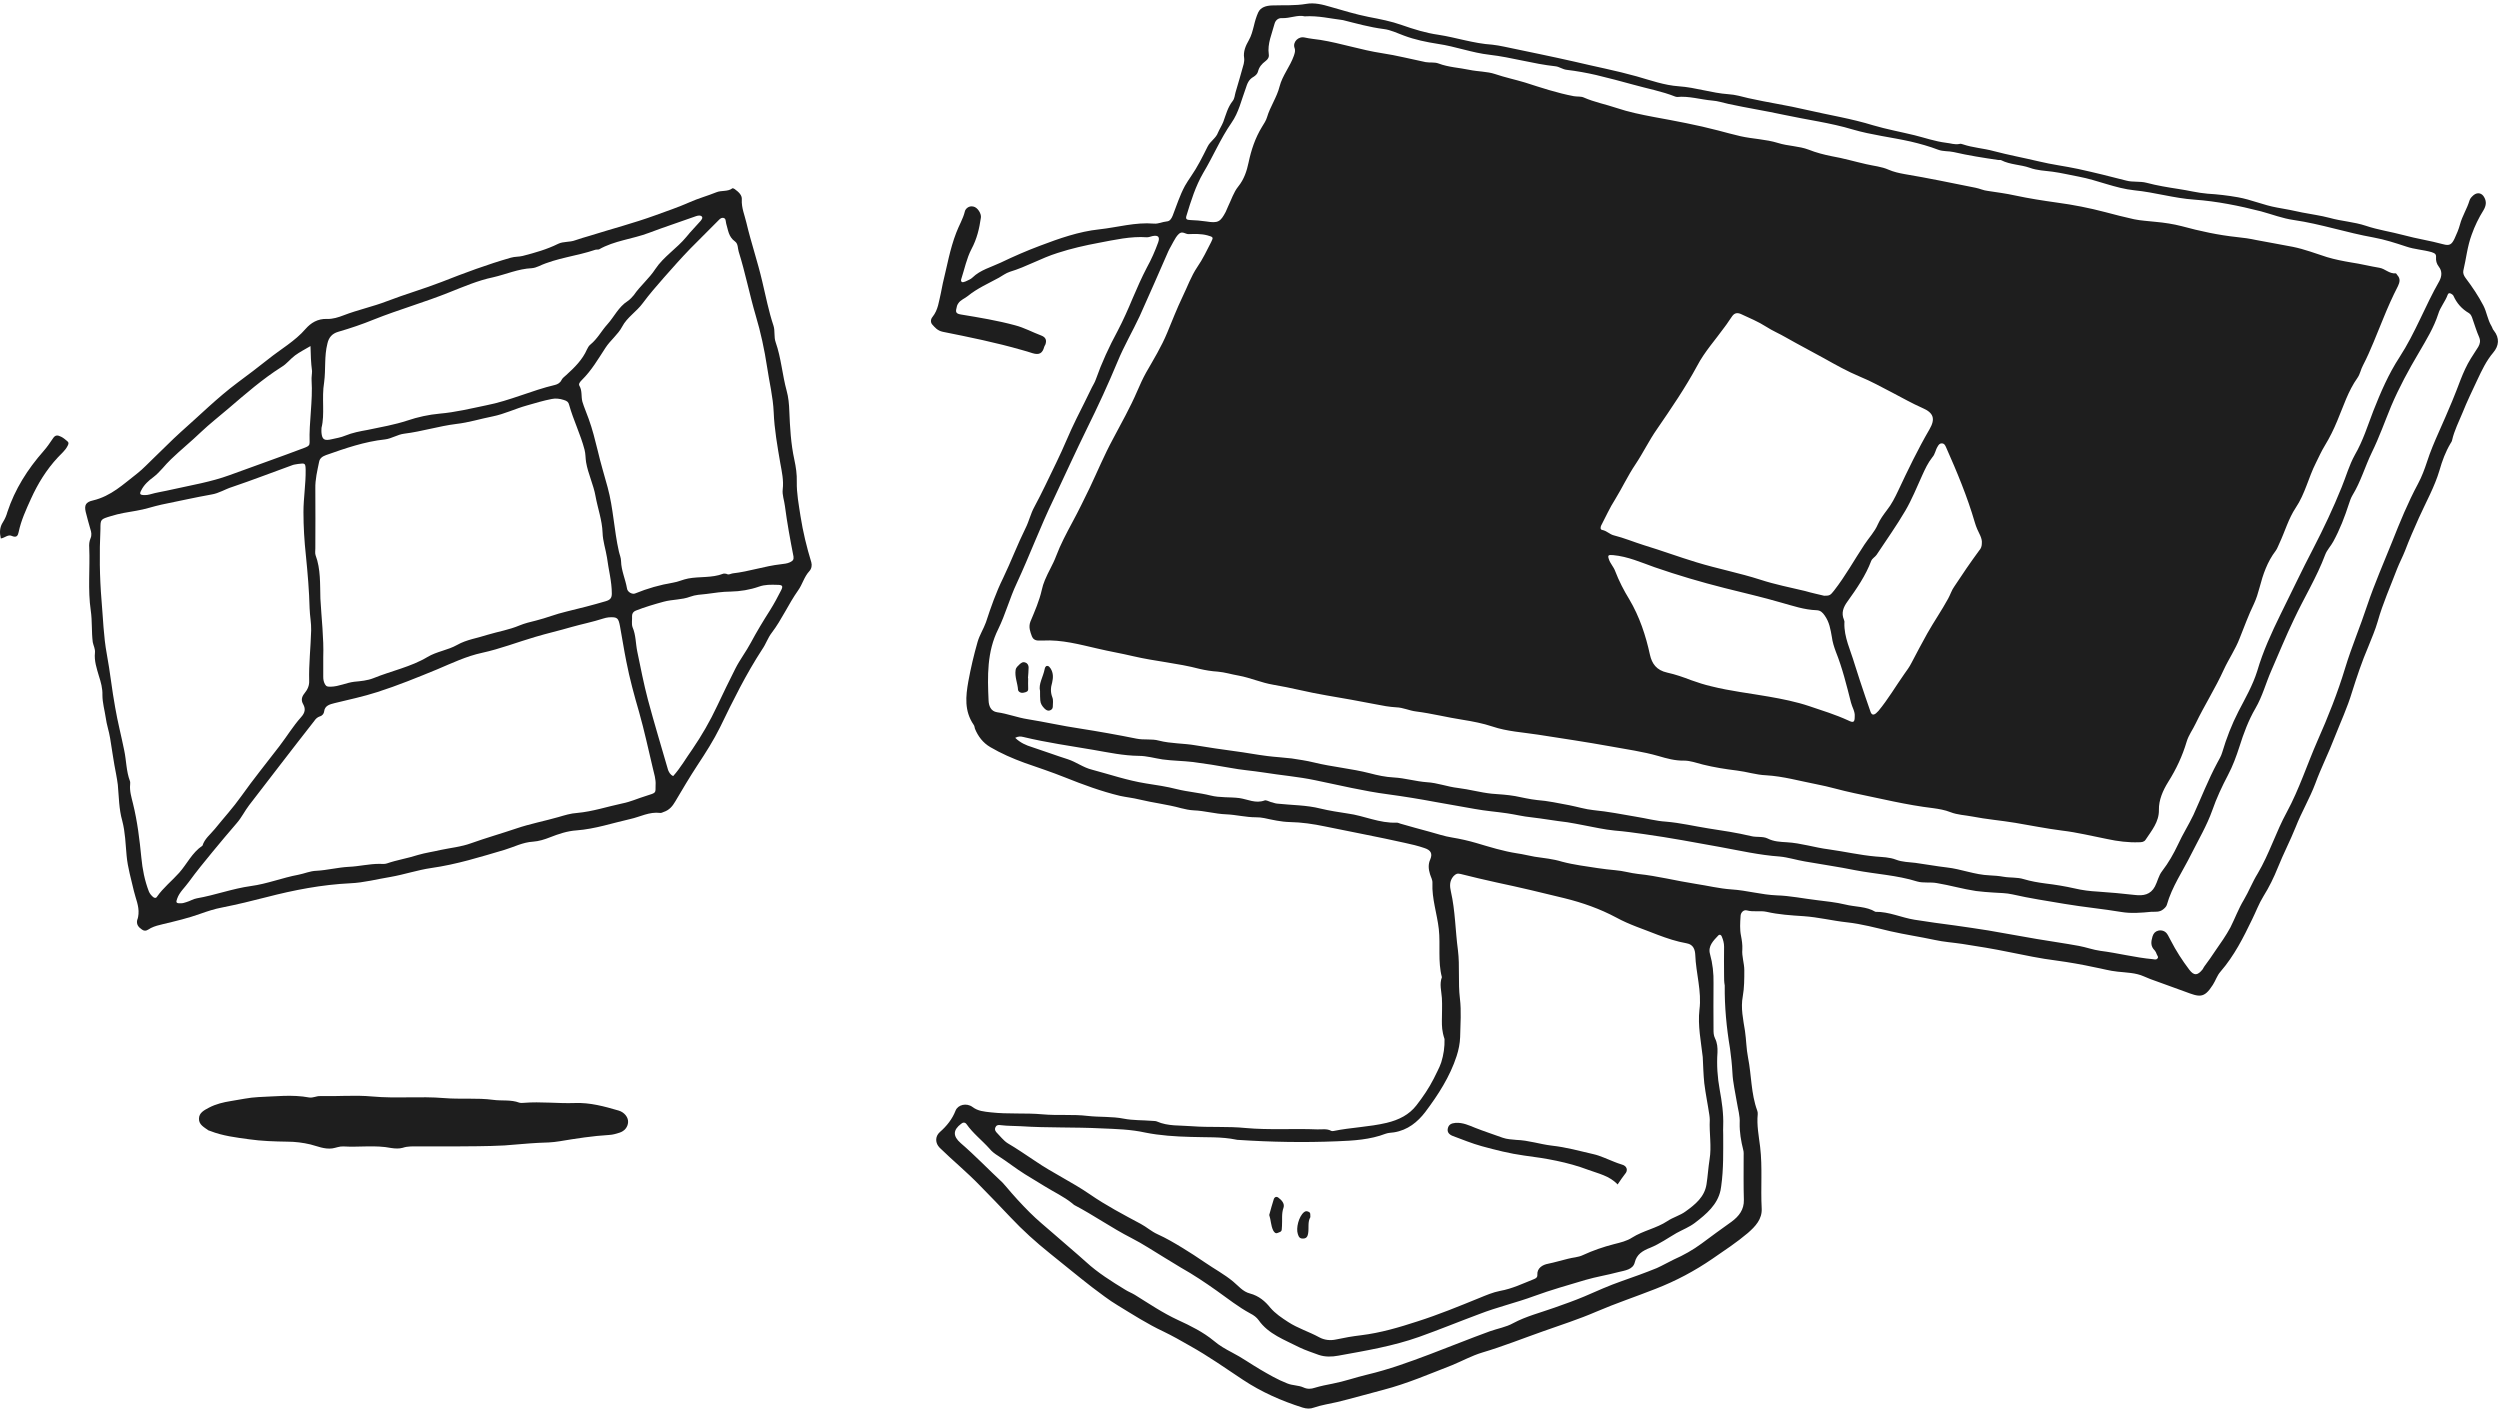 <?xml version="1.0" encoding="utf-8"?>
<svg xmlns="http://www.w3.org/2000/svg" width="539" height="304" viewBox="0 0 539 304" fill="none">
<path d="M310.871 220.126C310.871 218.503 310.966 216.794 310.871 215.17C310.776 213.675 310.302 212.18 310.871 210.684C309.97 207.267 310.586 203.763 310.207 200.303C309.827 196.97 308.689 193.766 308.832 190.391C308.879 189.708 308.5 189.11 308.31 188.469C307.978 187.401 307.883 186.333 308.358 185.307C308.879 184.068 308.547 183.299 307.077 182.829C305.702 182.359 304.279 182.018 302.857 181.718C297.166 180.437 291.381 179.369 285.643 178.173C283.178 177.66 280.617 177.275 278.056 177.233C276.207 177.19 274.357 176.763 272.555 176.378C271.939 176.25 271.37 176.207 270.753 176.207C268.572 176.207 266.486 175.652 264.352 175.566C261.981 175.481 259.705 174.797 257.381 174.712C256.433 174.669 255.484 174.456 254.631 174.242C251.691 173.43 248.608 173.089 245.621 172.362C244.246 172.021 242.87 171.892 241.495 171.593C237.417 170.611 233.481 169.158 229.64 167.62C226.748 166.467 223.808 165.484 220.868 164.459C218.307 163.519 215.841 162.451 213.517 161.084C211.905 160.144 210.862 158.734 210.198 157.11C210.103 156.811 210.103 156.47 209.913 156.256C207.874 153.265 208.206 150.104 208.775 146.9C209.297 144.037 209.961 141.218 210.767 138.398C211.194 136.903 212.047 135.621 212.569 134.168C213.612 130.964 214.75 127.717 216.268 124.641C217.975 121.095 219.35 117.421 221.105 113.875C221.863 112.38 222.195 110.756 223.001 109.304C224.709 106.142 226.179 102.938 227.743 99.734C229.308 96.573 230.541 93.326 232.106 90.207C233.244 87.985 234.335 85.721 235.425 83.499C235.71 82.944 236.042 82.431 236.232 81.876C237.512 78.245 239.124 74.741 240.974 71.324C242.159 69.059 243.202 66.71 244.198 64.317C245.147 62.096 246.142 59.831 247.28 57.652C248.229 55.944 249.035 54.106 249.699 52.269C250.126 51.073 249.699 50.646 248.466 50.902C248.087 50.988 247.707 51.159 247.28 51.159C243.771 50.902 240.31 51.714 236.896 52.355C233.908 52.91 230.921 53.594 228.028 54.534C224.472 55.645 221.294 57.524 217.738 58.592C216.837 58.891 216.125 59.447 215.367 59.874C213.091 61.113 210.672 62.181 208.681 63.804C208.017 64.36 207.068 64.659 206.594 65.428C206.357 65.77 206.262 66.112 206.215 66.453C205.978 67.35 206.167 67.65 207.258 67.82C211.146 68.461 215.035 69.102 218.828 70.127C220.82 70.64 222.575 71.623 224.519 72.349C225.515 72.733 225.704 73.417 225.372 74.314C225.278 74.485 225.183 74.613 225.135 74.784C224.756 76.194 224.045 76.579 222.622 76.151C221.863 75.895 221.105 75.681 220.346 75.468C214.703 73.844 209.012 72.691 203.275 71.537C202.089 71.281 201.568 70.597 200.951 69.914C200.619 69.487 200.619 68.846 201.046 68.333C202.279 66.795 202.421 64.958 202.848 63.206C202.99 62.523 203.132 61.754 203.275 61.07C204.176 57.439 204.792 53.722 206.167 50.176C206.736 48.638 207.637 47.185 208.017 45.605C208.111 45.092 208.823 44.28 209.866 44.537C210.767 44.708 211.621 46.075 211.478 46.929C211.146 49.279 210.625 51.501 209.439 53.722C208.396 55.73 207.969 57.952 207.258 60.13C207.163 60.387 207.163 60.686 207.4 60.814C207.59 60.899 207.922 60.771 208.159 60.686C208.681 60.429 209.297 60.216 209.676 59.831C211.336 58.208 213.66 57.61 215.746 56.627C218.497 55.303 221.342 54.064 224.187 52.996C228.36 51.415 232.58 49.92 236.99 49.45C240.926 49.023 244.767 47.869 248.798 48.211C249.746 48.296 250.6 47.826 251.548 47.741C252.212 47.698 252.544 47.185 252.829 46.502C253.682 44.323 254.346 42.144 255.484 40.051C255.864 39.367 256.338 38.684 256.764 38.043C258.187 35.992 259.278 33.77 260.368 31.592C260.937 30.438 262.17 29.797 262.597 28.601C262.929 27.832 263.403 27.106 263.735 26.294C264.304 24.756 264.684 23.133 265.774 21.765C266.201 21.21 266.201 20.526 266.391 19.886C267.007 17.878 267.576 15.784 268.145 13.777C268.24 13.349 268.288 12.922 268.24 12.537C268.003 11.127 268.572 9.846 269.236 8.692C269.805 7.71 270.042 6.684 270.327 5.616C270.564 4.591 270.848 3.609 271.275 2.669C271.797 1.558 272.982 1.216 274.263 1.173C276.728 1.088 279.194 1.259 281.66 0.831C283.367 0.532 285.122 0.96 286.829 1.472C289.532 2.241 292.282 3.096 295.08 3.651C297.546 4.121 299.964 4.591 302.24 5.403C304.801 6.3 307.409 7.112 310.112 7.496C314 8.094 317.699 9.376 321.73 9.632C322.583 9.718 323.437 9.889 324.291 10.059C329.365 11.128 334.439 12.153 339.512 13.306C343.97 14.374 348.475 15.229 352.885 16.468C355.872 17.322 358.86 18.39 361.942 18.604C365.641 18.86 369.008 20.057 372.659 20.313C374.129 20.398 375.552 20.826 376.974 21.167C381.147 22.107 385.368 22.705 389.493 23.688C394.283 24.799 399.167 25.568 403.861 27.02C406.754 27.875 409.789 28.43 412.776 29.157C415.005 29.712 417.187 30.481 419.558 30.78C420.506 30.865 421.454 31.25 422.45 31.036C422.687 30.951 422.972 31.036 423.209 31.122C425.343 31.848 427.666 31.976 429.848 32.574C433.072 33.429 436.344 34.027 439.569 34.796C442.367 35.479 445.212 35.821 448.01 36.419C451.519 37.188 454.98 38.043 458.442 38.94C459.865 39.325 461.335 39.026 462.805 39.41C465.033 40.008 467.404 40.392 469.633 40.734C471.72 41.033 473.806 41.589 475.94 41.76C478.121 41.888 480.303 42.144 482.484 42.529C485.377 43.041 488.032 44.238 490.925 44.75C492.727 45.049 494.623 45.434 496.378 45.818C498.322 46.203 500.314 46.459 502.258 46.972C504.819 47.698 507.522 47.826 510.082 48.681C512.738 49.578 515.488 49.962 518.191 50.689C520.989 51.458 523.929 51.885 526.727 52.654C528.102 53.038 528.576 52.739 529.193 51.458C529.667 50.432 530.094 49.45 530.378 48.382C530.852 46.587 531.896 45.007 532.417 43.255C532.559 42.742 532.939 42.4 533.318 42.059C534.172 41.375 535.12 41.632 535.594 42.529C536.163 43.511 535.974 44.408 535.452 45.306C534.409 46.972 533.555 48.723 532.891 50.603C531.943 53.166 531.706 55.815 531.089 58.379C530.995 58.891 531.184 59.404 531.564 59.917C532.986 61.797 534.314 63.762 535.405 65.855C536.163 67.308 536.306 68.888 537.159 70.298C537.349 70.597 537.396 70.982 537.681 71.281C538.961 72.904 538.772 74.57 537.539 76.023C536.021 77.817 535.073 79.868 534.124 81.876C533.034 84.226 531.896 86.533 530.947 88.925C530.141 90.891 529.145 92.813 528.671 94.906C528.624 95.163 528.481 95.376 528.339 95.59C527.248 97.427 526.537 99.35 525.968 101.358C524.925 104.904 523.075 108.193 521.511 111.654C520.467 114.003 519.424 116.353 518.523 118.746C518.002 120.07 517.338 121.309 516.816 122.633C515.393 126.393 513.734 130.067 512.643 133.955C512.121 135.792 511.315 137.629 510.604 139.423C509.229 142.627 508.138 145.917 507.095 149.207C506.099 152.539 504.629 155.701 503.349 158.947C502.068 162.323 500.409 165.569 499.176 168.945C497.99 172.106 496.188 175.139 494.955 178.301C493.77 181.249 492.3 184.068 491.114 187.016C490.261 189.152 489.218 191.288 487.985 193.254C486.989 194.877 486.372 196.586 485.566 198.209C483.669 202.14 481.725 206.028 478.738 209.488C477.979 210.343 477.695 211.411 477.078 212.351C475.181 215.341 474.185 214.957 471.103 213.803C469.064 213.077 467.025 212.308 464.986 211.582C464.038 211.283 463.137 210.898 462.236 210.514C460.434 209.702 458.442 209.702 456.545 209.488C454.838 209.317 453.226 208.847 451.614 208.548C448.863 207.95 446.16 207.48 443.362 207.096C439.901 206.669 436.534 205.942 433.12 205.259C429.8 204.575 426.433 204.02 423.067 203.507C421.075 203.208 419.036 203.08 417.139 202.653C413.962 201.969 410.737 201.499 407.56 200.773C404.478 200.046 401.348 199.192 398.171 198.85C395.041 198.508 392.006 197.739 388.829 197.526C386.174 197.355 383.471 197.184 380.863 196.586C379.488 196.287 378.065 196.671 376.642 196.287C375.884 196.073 375.267 196.8 375.267 197.526C375.172 198.936 375.078 200.388 375.362 201.756C375.552 202.738 375.694 203.678 375.647 204.661C375.504 206.199 376.073 207.651 376.073 209.189C376.073 211.069 376.073 212.949 375.741 214.828C375.267 217.306 375.836 219.827 376.216 222.262C376.5 224.185 376.5 226.107 376.879 228.03C377.638 231.832 377.496 235.763 378.871 239.479C378.966 239.693 378.966 239.949 378.966 240.206C378.729 242.598 379.203 244.948 379.488 247.298C380.009 251.698 379.582 256.099 379.819 260.499C379.962 262.849 378.444 264.429 376.832 265.839C374.461 267.847 371.806 269.599 369.197 271.393C365.404 273.999 361.326 276.178 356.916 277.887C352.695 279.553 348.333 281.006 344.16 282.8C340.413 284.423 336.525 285.662 332.684 287.029C328.321 288.567 324.054 290.276 319.596 291.601C317.32 292.284 315.233 293.438 313.052 294.335C308.215 296.215 303.378 298.308 298.304 299.633C294.985 300.487 291.666 301.47 288.299 302.281C286.639 302.666 284.885 302.922 283.272 303.478C282.514 303.777 281.66 303.734 280.854 303.478C276.254 302.025 271.939 300.103 268.003 297.496C264.209 294.976 260.511 292.37 256.527 290.148C254.678 289.08 252.781 288.012 250.837 287.072C247.375 285.449 244.198 283.398 240.974 281.433C239.029 280.279 237.227 278.827 235.425 277.502C232.343 275.11 229.356 272.632 226.368 270.24C223.381 267.847 220.488 265.241 217.88 262.464C215.699 260.157 213.517 257.893 211.289 255.628C208.538 252.766 205.456 250.246 202.611 247.469C201.615 246.486 201.568 245.033 202.611 244.093C204.128 242.769 205.314 241.274 206.025 239.437C206.547 238.155 208.396 237.728 209.676 238.668C210.862 239.565 212.142 239.65 213.612 239.821C217.358 240.248 221.057 239.907 224.756 240.248C228.028 240.547 231.3 240.206 234.477 240.59C237.085 240.889 239.741 240.676 242.301 241.188C244.293 241.573 246.38 241.487 248.419 241.658C248.751 241.701 249.13 241.658 249.414 241.786C251.833 242.854 254.394 242.598 256.954 242.812C260.843 243.111 264.731 242.812 268.525 243.196C273.693 243.666 278.862 243.282 283.984 243.495C284.979 243.538 286.023 243.282 286.971 243.794C287.113 243.88 287.398 243.88 287.54 243.837C291.286 243.068 295.175 242.983 298.968 242.086C301.624 241.445 303.805 240.334 305.37 238.326C306.793 236.489 308.073 234.609 309.116 232.558C309.638 231.405 310.302 230.337 310.729 229.055C311.25 227.389 311.487 225.723 311.44 224.014C310.871 222.305 310.871 221.194 310.871 220.126ZM281.281 3.523C279.811 3.139 278.104 3.993 276.349 3.908C275.543 3.865 274.974 4.42 274.784 5.146C274.215 7.325 273.219 9.419 273.551 11.726C273.646 12.324 273.362 12.794 272.84 13.178C272.034 13.776 271.465 14.46 271.228 15.4C271.133 15.87 270.706 16.297 270.279 16.553C269.189 17.152 268.904 18.049 268.572 19.074C267.624 21.595 267.102 24.201 265.49 26.508C263.119 29.925 261.554 33.728 259.42 37.274C257.76 40.136 256.764 43.34 255.816 46.459C255.532 47.314 255.911 47.399 256.622 47.442C257.808 47.484 258.851 47.57 260.037 47.741C262.645 48.168 263.119 47.826 264.257 45.69C264.447 45.306 264.589 44.878 264.779 44.494C265.49 43.041 265.964 41.461 266.96 40.222C268.24 38.641 268.809 36.846 269.189 35.052C269.758 32.361 270.611 29.755 272.081 27.362C272.508 26.679 272.982 25.952 273.172 25.269C273.836 23.005 275.306 20.954 275.875 18.647C276.491 16.254 278.151 14.332 278.957 12.025C279.147 11.427 279.336 10.957 279.099 10.316C278.673 9.077 279.905 7.752 281.328 8.094C282.466 8.351 283.557 8.436 284.695 8.607C289.152 9.333 293.468 10.786 297.973 11.469C301.102 11.939 304.232 12.751 307.362 13.392C308.31 13.563 309.259 13.349 310.159 13.691C312.293 14.503 314.57 14.588 316.798 15.058C318.6 15.443 320.639 15.4 322.299 15.955C324.433 16.681 326.662 17.151 328.796 17.792C332.257 18.903 335.719 20.057 339.323 20.74C340.082 20.868 340.888 20.74 341.504 21.039C343.733 22.022 346.199 22.492 348.475 23.261C351.13 24.158 353.881 24.713 356.584 25.226C361.231 26.081 365.878 26.935 370.43 28.131C372.043 28.558 373.608 28.986 375.267 29.37C377.923 29.968 380.721 30.011 383.329 30.823C385.463 31.506 387.834 31.463 389.967 32.275C391.58 32.916 393.239 33.343 394.947 33.685C397.412 34.112 399.878 34.839 402.344 35.394C403.956 35.778 405.663 35.907 407.181 36.59C408.272 37.06 409.41 37.316 410.595 37.53C415.717 38.385 420.79 39.453 425.912 40.478C426.813 40.649 427.666 41.076 428.567 41.161C430.559 41.461 432.503 41.717 434.447 42.144C437.435 42.785 440.47 43.255 443.505 43.682C447.014 44.152 450.475 44.836 453.89 45.733C455.929 46.288 458.015 46.801 460.102 47.271C461.524 47.57 463.184 47.655 464.701 47.826C466.598 47.997 468.59 48.296 470.392 48.766C474.328 49.834 478.264 50.689 482.294 51.116C483.669 51.244 485.092 51.458 486.467 51.757C489.075 52.269 491.731 52.697 494.292 53.209C496.852 53.722 499.271 54.662 501.689 55.431C503.396 55.944 505.151 56.285 506.905 56.584C508.944 56.883 510.936 57.396 513.022 57.738C514.255 57.952 515.109 59.062 516.532 58.934C516.626 58.934 516.769 59.19 516.863 59.319C517.575 60.087 517.385 60.856 517.006 61.668C515.82 63.975 514.777 66.325 513.829 68.675C512.406 72.05 511.173 75.468 509.466 78.757C508.992 79.612 508.85 80.637 508.28 81.449C506.241 84.311 505.245 87.601 503.918 90.719C503.159 92.557 502.306 94.308 501.262 96.017C500.504 97.256 499.934 98.538 499.318 99.777C497.706 102.938 496.994 106.442 494.955 109.475C493.391 111.825 492.632 114.602 491.446 117.122C491.162 117.678 491.019 118.233 490.64 118.746C488.838 121.095 487.89 123.872 487.179 126.606C486.847 127.845 486.467 129.085 485.946 130.195C484.76 132.63 483.859 135.151 482.863 137.629C481.962 139.979 480.492 142.115 479.449 144.379C477.647 148.352 475.276 152.069 473.379 156C472.763 157.324 471.862 158.477 471.435 159.93C470.534 162.963 469.206 165.826 467.452 168.603C466.314 170.44 465.413 172.491 465.46 174.627C465.508 177.19 463.895 179.07 462.567 181.078C462.236 181.548 461.714 181.59 461.145 181.59C458.869 181.676 456.545 181.377 454.364 180.907C451.092 180.266 447.82 179.454 444.548 179.07C441.181 178.643 437.814 177.959 434.495 177.404C431.413 176.891 428.235 176.635 425.2 176.036C423.636 175.737 422.023 175.695 420.506 175.097C419.32 174.627 418.04 174.413 416.807 174.242C411.022 173.558 405.379 172.149 399.736 170.995C397.033 170.44 394.33 169.585 391.58 169.073C388.023 168.389 384.467 167.364 380.768 167.15C378.634 167.065 376.595 166.381 374.461 166.125C371.995 165.826 369.577 165.441 367.158 164.843C365.783 164.501 364.455 163.989 363.08 163.989C361.136 164.031 359.334 163.519 357.58 163.006C354.165 162.024 350.656 161.554 347.194 160.913C341.978 159.973 336.81 159.204 331.593 158.392C328.274 157.88 324.955 157.709 321.777 156.641C319.738 155.957 317.51 155.53 315.376 155.188C312.009 154.675 308.689 153.821 305.323 153.394C303.853 153.223 302.525 152.539 301.007 152.496C299.537 152.411 298.115 152.155 296.645 151.856C293.136 151.172 289.579 150.531 286.023 149.933C282.134 149.292 278.388 148.267 274.5 147.626C271.939 147.199 269.615 146.131 267.055 145.661C265.537 145.404 264.067 144.934 262.55 144.806C261.175 144.721 259.894 144.507 258.614 144.208C253.919 142.969 249.035 142.585 244.293 141.474C241.78 140.876 239.219 140.449 236.706 139.85C232.77 138.953 228.929 137.885 224.851 138.099C224.519 138.099 224.14 138.099 223.855 138.099C223.144 138.099 222.669 137.714 222.48 137.202C222.1 136.176 221.721 135.194 222.148 134.04C223.096 131.776 224.092 129.512 224.614 127.162C224.756 126.478 224.993 125.752 225.278 125.069C225.989 123.317 227.032 121.693 227.696 119.899C228.644 117.379 229.925 114.986 231.205 112.594C232.533 110.158 233.718 107.681 234.951 105.16C236.611 101.657 238.081 98.111 239.93 94.693C241.732 91.275 243.677 87.857 245.194 84.311C245.763 82.987 246.38 81.62 247.091 80.338C248.703 77.518 250.41 74.741 251.643 71.751C252.734 69.145 253.73 66.539 254.962 63.975C256.006 61.839 256.765 59.618 258.14 57.567C259.325 55.858 260.179 54.021 261.127 52.184C261.649 51.116 261.601 51.116 260.274 50.731C258.946 50.39 257.618 50.432 256.29 50.475C255.579 50.518 254.963 49.749 254.204 50.389C253.682 50.859 253.35 51.458 253.018 52.056C252.686 52.739 252.212 53.465 251.88 54.192C249.841 58.849 247.802 63.548 245.716 68.162C244.198 71.409 242.349 74.57 240.974 77.903C238.935 82.816 236.706 87.644 234.335 92.428C231.869 97.47 229.545 102.554 227.174 107.595C224.282 113.576 222.006 119.728 219.208 125.752C217.69 128.956 216.789 132.417 215.225 135.621C212.759 140.534 212.901 145.789 213.138 151.044C213.185 152.112 213.565 153.351 214.987 153.564C217.216 153.863 219.35 154.718 221.579 155.06C225.325 155.658 229.024 156.512 232.817 157.068C236.895 157.709 240.974 158.435 245.004 159.247C246.617 159.588 248.324 159.247 249.841 159.674C252.497 160.357 255.152 160.229 257.808 160.699C260.558 161.169 263.356 161.554 266.106 161.938C268.477 162.237 270.848 162.707 273.267 163.006C274.974 163.22 276.728 163.305 278.483 163.519C280.095 163.775 281.66 163.989 283.225 164.373C287.208 165.356 291.381 165.698 295.364 166.723C296.977 167.15 298.731 167.535 300.486 167.62C302.904 167.748 305.228 168.475 307.646 168.646C309.922 168.774 312.056 169.628 314.332 169.884C316.798 170.184 319.169 170.867 321.635 171.123C323.247 171.252 324.955 171.337 326.662 171.636C328.227 171.935 329.791 172.32 331.404 172.491C333.727 172.661 336.003 173.174 338.327 173.601C340.082 173.943 341.836 174.498 343.591 174.669C346.673 174.968 349.708 175.567 352.695 176.079C354.877 176.421 357.058 177.019 359.192 177.147C362.274 177.404 365.309 178.13 368.296 178.6C371.379 179.07 374.508 179.54 377.543 180.266C378.729 180.565 380.057 180.266 381.1 180.779C382.428 181.462 383.85 181.505 385.225 181.59C388.308 181.761 391.248 182.744 394.33 183.128C397.697 183.598 401.016 184.367 404.431 184.667C405.853 184.795 407.371 184.795 408.793 185.35C410.121 185.863 411.544 185.863 412.966 186.034C415.195 186.333 417.471 186.76 419.7 187.016C422.83 187.358 425.722 188.597 428.947 188.725C429.895 188.768 430.986 188.853 431.934 189.024C433.404 189.28 434.922 189.11 436.297 189.537C437.862 190.007 439.379 190.263 440.991 190.477C443.125 190.733 445.212 191.075 447.298 191.545C448.911 191.929 450.618 192.143 452.277 192.228C454.933 192.399 457.636 192.656 460.291 192.955C462.093 193.168 463.658 192.912 464.607 191.117C465.176 190.049 465.365 188.811 466.171 187.785C467.547 185.991 468.637 184.068 469.586 182.06C470.581 179.882 471.862 177.874 472.905 175.695C474.612 171.935 476.082 168.133 478.026 164.501C478.406 163.775 478.88 163.049 479.117 162.194C480.018 159.161 481.156 156.213 482.626 153.351C484.096 150.531 485.708 147.712 486.657 144.678C487.89 140.449 489.739 136.433 491.683 132.46C494.054 127.717 496.283 122.932 498.749 118.233C500.978 113.918 503.064 109.517 504.866 105.032C505.815 102.725 506.478 100.289 507.711 98.068C509.466 95.035 510.462 91.788 511.695 88.583C513.26 84.61 514.967 80.637 517.338 77.006C520.752 71.751 522.838 65.983 525.921 60.6C526.49 59.532 526.537 58.422 525.826 57.524C525.304 56.841 525.162 56.2 525.209 55.474C525.257 54.833 525.02 54.619 524.261 54.363C522.459 53.85 520.562 53.765 518.808 53.166C516.484 52.398 514.113 51.629 511.742 51.201C505.957 50.176 500.409 48.296 494.576 47.442C492.11 47.1 489.834 46.203 487.463 45.562C482.768 44.366 477.932 43.383 473.095 43.041C468.732 42.742 464.559 41.461 460.196 41.033C456.071 40.606 452.277 38.855 448.199 38.086C446.302 37.744 444.453 37.274 442.509 37.017C440.896 36.804 439.189 36.761 437.577 36.163C435.633 35.48 433.357 35.522 431.46 34.539C431.318 34.454 431.081 34.54 430.844 34.497C427.619 34.027 424.347 33.514 421.217 32.788C420.127 32.532 418.988 32.703 417.85 32.275C415.954 31.549 413.962 30.994 411.97 30.524C407.797 29.584 403.53 29.114 399.451 27.918C394.615 26.465 389.541 25.824 384.609 24.756C380.673 23.902 376.595 23.261 372.659 22.406C371.474 22.15 370.383 21.766 369.15 21.68C366.637 21.466 364.123 20.655 361.563 20.911C361.468 20.911 361.278 20.868 361.183 20.826C358.291 19.672 355.208 19.117 352.174 18.262C349.518 17.536 346.815 16.81 344.112 16.169C342.073 15.699 339.939 15.315 337.805 15.058C336.904 14.973 336.193 14.374 335.339 14.289C330.55 13.776 325.95 12.367 321.161 11.811C317.367 11.384 313.811 10.017 310.017 9.461C307.551 9.077 305.038 8.564 302.667 7.667C301.245 7.154 299.822 6.428 298.304 6.257C295.317 5.873 292.424 5.061 289.532 4.335C286.734 3.993 284.221 3.352 281.281 3.523ZM366.4 217.691C366.921 213.718 365.641 209.83 365.499 205.857C365.451 204.874 365.167 203.635 363.649 203.379C361.468 202.994 359.429 202.311 357.39 201.542C354.402 200.346 351.273 199.363 348.475 197.825C344.966 195.945 341.22 194.621 337.236 193.638C332.399 192.442 327.515 191.288 322.678 190.263C320.07 189.708 317.51 189.067 314.901 188.426C314.19 188.255 313.906 188.383 313.384 188.896C312.436 189.964 312.578 191.16 312.815 192.228C313.763 196.372 313.763 200.645 314.332 204.874C314.759 208.292 314.332 211.795 314.759 215.298C315.091 218.033 314.854 220.81 314.807 223.587C314.759 224.996 314.475 226.364 314.048 227.688C312.625 232.088 310.065 236.062 307.267 239.779C305.655 241.872 303.521 243.666 300.533 244.136C299.964 244.222 299.3 244.222 298.731 244.435C295.412 245.717 291.76 245.93 288.299 246.059C281.186 246.358 274.073 246.23 266.96 245.76C266.865 245.76 266.675 245.76 266.58 245.717C263.308 245.033 259.989 245.247 256.717 245.119C253.398 245.033 250.078 244.82 246.901 244.179C243.819 243.495 240.594 243.41 237.512 243.282C231.679 242.983 225.847 243.196 220.061 242.812C218.686 242.726 217.264 242.769 215.888 242.598C215.319 242.513 214.94 242.513 214.703 242.897C214.418 243.282 214.466 243.709 214.798 244.093C215.604 244.905 216.363 245.93 217.264 246.486C219.303 247.682 221.199 249.006 223.144 250.288C226.937 252.894 231.158 254.86 234.999 257.508C238.46 259.901 242.207 261.866 245.953 263.874C247.233 264.558 248.229 265.497 249.557 266.095C251.453 266.95 253.255 268.018 255.01 269.086C256.622 270.069 258.187 271.094 259.752 272.162C261.791 273.572 263.972 274.726 265.869 276.306C266.96 277.203 267.956 278.485 269.473 278.87C271.417 279.382 272.793 280.578 273.883 281.946C274.974 283.227 276.349 284.124 277.724 285.022C279.811 286.389 282.229 287.115 284.41 288.311C285.501 288.909 286.781 289.08 288.109 288.781C289.864 288.397 291.618 288.098 293.42 287.884C297.641 287.371 301.671 286.175 305.607 284.893C310.159 283.441 314.522 281.647 318.932 279.852C320.402 279.254 321.872 278.613 323.437 278.314C326.045 277.844 328.321 276.733 330.692 275.794C331.167 275.623 331.498 275.366 331.451 274.854C331.356 273.401 332.589 272.675 333.775 272.461C335.245 272.162 336.62 271.735 338.043 271.393C339.133 271.094 340.271 271.094 341.314 270.581C343.448 269.599 345.677 268.83 348.001 268.232C349.376 267.89 350.798 267.548 351.889 266.822C354.26 265.327 357.153 264.814 359.476 263.276C360.662 262.464 362.274 262.037 363.412 261.182C365.499 259.687 367.49 258.064 367.917 255.372C368.202 253.578 368.296 251.784 368.581 249.989C369.055 247.169 368.486 244.307 368.628 241.445C368.628 241.103 368.581 240.718 368.534 240.377C368.202 238.112 367.727 235.848 367.443 233.541C367.253 231.704 367.206 229.781 367.111 227.902C366.732 224.526 366.02 221.151 366.4 217.691ZM218.876 159.076C219.967 160.144 221.247 160.699 222.527 161.084C225.135 161.938 227.649 162.878 230.209 163.69C232.059 164.288 233.529 165.484 235.473 165.954C239.314 166.979 243.06 168.261 247.043 168.902C249.272 169.244 251.548 169.585 253.73 170.141C256.148 170.739 258.614 170.91 260.985 171.508C263.024 172.021 265.158 171.807 267.197 172.063C268.999 172.32 270.706 173.302 272.65 172.576C272.982 172.448 273.551 172.79 273.978 172.918C274.452 173.003 274.831 173.217 275.353 173.26C278.483 173.601 281.66 173.559 284.695 174.328C286.639 174.798 288.631 175.097 290.575 175.396C294.131 175.866 297.404 177.532 301.15 177.361C301.387 177.361 301.671 177.489 301.908 177.575C303.995 178.173 306.129 178.771 308.215 179.326C309.828 179.753 311.392 180.309 313.052 180.565C314.854 180.864 316.561 181.249 318.316 181.761C321.208 182.616 324.054 183.513 327.088 183.983C328.369 184.154 329.602 184.495 330.882 184.709C332.874 185.008 334.818 185.179 336.762 185.777C338.042 186.119 339.37 186.375 340.698 186.589C343.211 186.974 345.725 187.401 348.238 187.614C349.945 187.742 351.557 188.255 353.169 188.426C357.342 188.853 361.421 189.921 365.593 190.562C368.154 190.947 370.715 191.587 373.323 191.758C376.642 191.972 379.772 192.912 383.092 193.04C385.937 193.125 388.782 193.724 391.675 194.065C393.714 194.322 395.848 194.535 397.792 195.005C399.973 195.561 402.391 195.39 404.336 196.586C407.276 196.543 409.884 197.825 412.776 198.295C415.669 198.765 418.609 199.149 421.502 199.534C423.873 199.876 426.291 200.217 428.662 200.602C432.171 201.2 435.633 201.841 439.095 202.439C442.129 202.952 445.164 203.379 448.199 203.934C449.811 204.233 451.282 204.789 452.846 205.002C456.593 205.472 460.339 206.455 464.132 206.797C464.464 206.839 464.844 206.967 465.081 206.711C465.508 206.369 465.081 206.028 464.986 205.729C464.891 205.43 464.749 205.131 464.559 204.917C463.611 203.977 463.753 203.037 464.085 201.884C464.322 201.157 464.701 200.816 465.318 200.645C466.077 200.474 466.788 200.73 467.215 201.328C467.547 201.798 467.736 202.311 468.021 202.781C469.159 205.002 470.487 207.053 472.004 209.061C473.047 210.428 473.806 210.343 474.897 208.976C475.039 208.762 475.134 208.506 475.276 208.335C476.082 207.267 476.888 206.113 477.647 204.96C478.785 203.336 479.923 201.713 480.872 199.961C481.867 197.996 482.626 195.902 483.764 194.023C484.855 192.186 485.614 190.178 486.752 188.34C489.265 184.111 490.688 179.369 493.059 175.054C495.714 170.141 497.421 164.8 499.65 159.716C501.926 154.59 504.013 149.335 505.625 143.995C507 139.466 508.897 135.023 510.367 130.537C511.932 125.88 513.923 121.352 515.773 116.738C517.432 112.551 519.14 108.364 521.321 104.305C522.127 102.81 522.744 101.144 523.265 99.563C523.976 97.342 524.877 95.248 525.826 93.112C526.822 90.933 527.723 88.754 528.671 86.533C529.999 83.457 530.9 80.21 532.702 77.305C533.223 76.45 533.792 75.639 534.314 74.784C534.693 74.101 534.836 73.502 534.504 72.691C533.935 71.409 533.555 70.085 533.081 68.76C532.939 68.29 532.702 67.735 532.322 67.521C530.71 66.581 529.667 65.343 528.956 63.762C528.908 63.676 528.813 63.548 528.671 63.463C528.339 63.206 527.912 63.035 527.723 63.548C527.201 65.001 526.11 66.24 525.684 67.692C524.735 70.64 523.123 73.246 521.558 75.938C519.329 79.697 517.243 83.542 515.536 87.558C514.16 90.891 512.975 94.266 511.363 97.555C509.893 100.588 508.992 103.835 507.19 106.783C506.858 107.339 506.621 108.022 506.431 108.62C505.53 111.397 504.487 114.132 503.064 116.738C502.543 117.72 501.689 118.575 501.31 119.6C499.508 124.428 496.757 128.871 494.576 133.528C492.821 137.159 491.304 140.919 489.692 144.593C488.506 147.284 487.795 150.104 486.277 152.71C484.76 155.316 483.717 158.136 482.816 160.998C482.152 163.049 481.393 165.142 480.35 167.108C479.07 169.543 477.884 172.063 476.983 174.669C475.798 178.002 473.996 181.035 472.431 184.154C470.629 187.785 468.258 191.203 467.167 195.091C467.072 195.433 466.74 195.774 466.361 196.073C465.555 196.714 464.701 196.543 463.8 196.586C461.667 196.8 459.438 196.971 457.399 196.629C453.321 195.945 449.148 195.561 445.117 194.877C441.371 194.236 437.577 193.681 433.878 192.826C432.551 192.527 431.223 192.527 429.895 192.442C428.615 192.356 427.287 192.271 426.007 192.1C423.161 191.673 420.411 190.861 417.566 190.391C416.143 190.135 414.673 190.434 413.345 190.049C408.983 188.682 404.43 188.469 399.973 187.614C396.417 186.888 392.765 186.375 389.161 185.735C387.359 185.436 385.51 184.837 383.708 184.667C379.345 184.367 375.078 183.385 370.857 182.616C365.404 181.633 359.998 180.608 354.497 179.839C352.363 179.54 350.277 179.241 348.143 179.07C345.914 178.856 343.685 178.343 341.409 177.916C340.224 177.703 339.086 177.446 337.9 177.275C335.292 176.976 332.731 176.506 330.123 176.207C328.369 176.036 326.709 175.609 324.955 175.353C322.631 175.011 320.307 174.84 317.984 174.413C315.186 173.9 312.341 173.43 309.543 172.918C306.129 172.277 302.715 171.721 299.253 171.251C293.989 170.568 288.773 169.286 283.557 168.218C279.905 167.449 276.159 167.15 272.461 166.552C269.995 166.168 267.529 165.997 265.11 165.527C262.502 165.057 259.847 164.63 257.191 164.288C255.01 164.031 252.829 164.032 250.647 163.732C248.94 163.476 247.233 162.963 245.526 162.963C242.207 162.921 238.982 162.237 235.805 161.682C230.778 160.827 225.657 160.101 220.678 158.905C220.014 158.734 219.54 158.734 218.876 159.076ZM393.287 128.444C394.472 128.444 394.615 128.358 395.421 127.333C397.887 124.171 399.783 120.711 401.965 117.421C402.913 115.969 404.193 114.644 404.857 113.064C405.332 111.995 406.043 111.013 406.754 110.073C407.845 108.706 408.556 107.253 409.267 105.758C411.354 101.315 413.488 96.872 416.001 92.557C417.281 90.335 416.949 89.011 414.436 87.943C412.207 86.96 410.121 85.764 407.987 84.653C405.663 83.457 403.387 82.175 400.969 81.192C398.313 80.082 395.8 78.672 393.287 77.262C390.584 75.767 387.786 74.314 385.083 72.776C383.708 71.964 382.143 71.323 380.768 70.426C379.108 69.358 377.164 68.547 375.315 67.692C374.603 67.393 373.987 67.436 373.465 68.162C372.896 68.931 372.422 69.743 371.853 70.469C369.861 73.246 367.49 75.852 365.925 78.843C363.365 83.585 360.33 88.028 357.248 92.514C355.541 94.949 354.26 97.641 352.6 100.118C350.988 102.511 349.755 105.16 348.238 107.638C347.052 109.475 346.199 111.44 345.203 113.32C345.061 113.662 344.966 114.174 345.44 114.26C346.388 114.431 347.052 115.2 347.906 115.413C350.135 115.969 352.268 116.866 354.45 117.549C358.243 118.703 361.942 120.07 365.736 121.224C370.336 122.633 375.03 123.531 379.535 124.983C382.665 126.008 385.937 126.649 389.161 127.418C390.631 127.846 392.054 128.145 393.287 128.444ZM371.711 210.385C371.711 208.292 371.663 206.241 371.711 204.105C371.711 203.336 371.521 202.653 371.237 201.969C371.142 201.627 370.81 201.371 370.478 201.67C369.387 202.823 368.202 203.977 368.676 205.686C369.245 207.737 369.482 209.83 369.435 212.009C369.387 215.341 369.435 218.631 369.435 221.92C369.435 222.604 369.435 223.202 369.766 223.886C370.241 224.826 370.336 225.894 370.288 226.919C370.098 229.611 370.288 232.302 370.762 234.908C371.237 237.514 371.616 240.078 371.521 242.726C371.474 243.367 371.521 243.965 371.521 244.563C371.521 248.28 371.616 251.997 371.094 255.714C371.047 256.013 370.999 256.312 370.952 256.611C370.288 259.73 367.917 261.738 365.404 263.66C364.218 264.558 362.796 265.113 361.468 265.839C359.619 266.907 357.817 268.189 355.825 269.001C354.07 269.684 352.885 270.453 352.458 272.162C352.079 273.743 350.324 273.914 348.949 274.255C346.578 274.896 344.112 275.281 341.789 275.964C338.09 277.075 334.391 278.101 330.787 279.425C326.851 280.878 322.773 281.817 318.932 283.313C314.57 284.936 310.302 286.688 305.987 288.226C300.344 290.234 294.416 291.216 288.536 292.284C287.161 292.541 285.691 292.584 284.316 292.114C282.94 291.601 281.47 291.131 280.143 290.49C276.965 288.867 273.456 287.628 271.37 284.637C270.943 284.039 270.327 283.569 269.568 283.184C266.96 281.775 264.731 279.98 262.313 278.271C259.847 276.52 257.286 274.811 254.631 273.316C253.445 272.632 252.307 271.863 251.122 271.18C248.703 269.727 246.427 268.189 243.914 266.907C239.646 264.728 235.805 261.994 231.632 259.815C231.49 259.73 231.3 259.559 231.158 259.431C229.356 257.978 227.222 256.996 225.23 255.757C223.855 254.902 222.338 254.005 220.962 253.151C218.971 251.912 217.169 250.459 215.225 249.22C214.466 248.75 213.849 248.28 213.328 247.639C211.716 245.845 209.771 244.35 208.396 242.384C208.064 241.914 207.59 241.957 207.211 242.299C205.456 243.624 205.409 244.948 207.116 246.443C210.245 249.135 213.091 252.125 216.126 254.945C216.41 255.244 216.647 255.5 216.884 255.799C218.497 257.722 220.204 259.602 222.006 261.396C223.618 263.019 225.42 264.472 227.127 265.967C229.451 268.018 231.869 270.026 234.193 272.119C236.658 274.384 239.646 276.263 242.586 278.058C243.25 278.485 243.961 278.741 244.672 279.169C247.707 281.048 250.647 283.056 253.967 284.594C256.67 285.833 259.42 287.2 261.696 289.08C262.882 290.106 264.257 290.875 265.632 291.601C267.718 292.669 269.615 294.036 271.654 295.232C273.551 296.343 275.448 297.454 277.534 298.266C278.673 298.736 279.953 298.65 280.996 299.12C281.897 299.547 282.703 299.462 283.462 299.205C284.742 298.821 286.023 298.565 287.35 298.308C289.816 297.838 292.187 296.984 294.701 296.386C299.395 295.275 303.853 293.651 308.263 291.985C312.578 290.362 316.846 288.61 321.208 287.029C322.868 286.431 324.717 286.132 326.235 285.278C329.033 283.783 332.115 283.014 335.102 281.946C337.284 281.177 339.465 280.408 341.599 279.51C344.255 278.357 346.91 277.161 349.613 276.221C352.174 275.324 354.687 274.426 357.2 273.401C358.433 272.846 359.619 272.162 360.851 271.564C362.985 270.624 365.024 269.471 366.874 268.103C369.008 266.523 371.142 264.942 373.323 263.404C374.935 262.208 376.026 260.798 375.979 258.705C375.884 255.586 375.931 252.424 375.931 249.348C375.931 248.878 375.979 248.366 375.836 247.896C375.362 246.016 375.03 244.094 375.077 242.128C375.172 240.59 374.698 239.138 374.461 237.6C374.129 235.506 373.607 233.413 373.513 231.319C373.418 229.525 373.228 227.773 372.991 226.065C372.232 221.536 371.805 217.007 371.853 212.479C371.711 211.71 371.711 211.069 371.711 210.385ZM399.878 154.462C399.973 153.394 399.309 152.454 399.072 151.471C398.124 147.754 397.223 144.037 395.8 140.491C395.421 139.466 395.089 138.441 394.947 137.33C394.662 135.706 394.425 134.126 393.382 132.673C392.955 132.075 392.528 131.605 391.675 131.562C389.019 131.477 386.553 130.622 384.087 129.939C380.009 128.743 375.836 127.803 371.806 126.778C366.732 125.496 361.658 124.001 356.726 122.292C353.833 121.266 350.988 119.985 347.811 119.686C346.768 119.6 346.578 119.686 346.863 120.54C347.147 121.48 347.906 122.206 348.238 123.146C349.044 125.24 350.087 127.29 351.273 129.213C353.501 132.972 354.829 137.031 355.73 141.175C356.157 143.055 357.105 144.507 359.476 145.02C361.231 145.404 362.938 146.003 364.598 146.643C366.02 147.156 367.49 147.626 368.96 147.968C373.038 148.993 377.211 149.463 381.337 150.189C384.277 150.702 387.264 151.3 390.062 152.24C392.86 153.18 395.753 154.077 398.456 155.316C399.641 155.914 399.878 155.701 399.878 154.462ZM427.287 117.079C427.334 116.567 427.192 116.054 426.955 115.499C426.481 114.559 426.054 113.619 425.77 112.636C424.157 107.082 421.929 101.742 419.558 96.402C419.368 95.975 419.178 95.59 418.609 95.59C418.182 95.59 417.945 95.932 417.756 96.273C417.281 97 417.234 97.897 416.617 98.581C415.669 99.777 415.053 101.101 414.436 102.468C413.251 105.074 412.207 107.681 410.785 110.116C408.888 113.363 406.659 116.481 404.573 119.643C404.241 120.113 403.672 120.369 403.435 120.924C402.249 124.086 400.305 126.906 398.313 129.683C397.412 130.922 396.938 132.161 397.555 133.613C397.65 133.827 397.697 134.083 397.649 134.297C397.555 137.373 398.977 140.192 399.831 143.097C400.589 145.49 401.348 147.84 402.154 150.189C402.534 151.257 402.913 152.411 403.292 153.479C403.53 154.12 403.909 154.248 404.478 153.778C404.668 153.607 404.857 153.436 405 153.265C407.086 150.745 408.698 147.968 410.595 145.276C411.117 144.55 411.686 143.781 412.113 142.927C413.251 140.79 414.341 138.654 415.527 136.561C416.949 134.04 418.609 131.648 420.032 129.042C420.506 128.187 420.79 127.205 421.36 126.436C423.067 123.83 424.821 121.266 426.671 118.746C427.145 118.233 427.287 117.72 427.287 117.079Z" fill="#1E1E1E"/>
<path d="M29.86 197.056C30.002 195.304 29.244 193.724 28.864 192.1C28.295 189.579 27.536 187.101 27.299 184.495C27.062 181.975 27.015 179.454 26.351 176.934C25.64 174.456 25.64 171.807 25.402 169.201C25.308 168.389 25.165 167.663 25.023 166.851C24.501 164.288 24.169 161.724 23.743 159.161C23.506 157.666 22.984 156.213 22.794 154.718C22.557 153.094 22.083 151.556 22.083 149.848C22.131 148.438 21.751 147.071 21.324 145.746C20.85 144.123 20.281 142.456 20.471 140.748C20.566 139.893 20.139 139.21 19.997 138.441C19.712 136.176 19.902 133.912 19.57 131.648C18.906 127.119 19.427 122.59 19.238 118.062C19.19 117.378 19.238 116.738 19.522 116.054C19.807 115.413 19.712 114.73 19.475 114.046C19.143 112.807 18.764 111.611 18.479 110.372C18.147 108.919 18.479 108.236 20.044 107.894C23.98 106.954 26.588 104.391 29.528 102.126C30.903 101.058 32.041 99.777 33.274 98.623C35.171 96.829 36.973 94.949 38.917 93.198C42.995 89.609 46.836 85.764 51.246 82.474C53.475 80.851 55.657 79.142 57.79 77.475C60.493 75.297 63.623 73.545 65.899 70.896C66.99 69.657 68.46 68.675 70.546 68.76C71.732 68.803 72.965 68.418 74.055 67.991C77.138 66.795 80.41 66.111 83.492 64.915C87.38 63.42 91.411 62.267 95.252 60.771C100.136 58.849 105.068 57.011 110.142 55.559C110.996 55.303 111.897 55.388 112.703 55.175C115.358 54.491 117.919 53.765 120.337 52.568C121.475 52.013 122.803 52.269 124.036 51.799C124.985 51.458 126.075 51.158 127.071 50.859C131.813 49.364 136.602 48.125 141.297 46.416C143.763 45.519 146.276 44.665 148.695 43.597C150.497 42.785 152.536 42.23 154.432 41.461C155.523 40.991 156.898 41.375 157.894 40.606C157.989 40.521 158.273 40.691 158.416 40.777C159.222 41.375 160.028 42.059 159.933 43.041C159.838 44.793 160.55 46.416 160.929 48.04C161.925 52.269 163.347 56.413 164.343 60.686C165.102 63.847 165.718 67.094 166.762 70.213C167.141 71.366 166.809 72.605 167.236 73.802C168.421 77.177 168.658 80.808 169.607 84.269C169.986 85.636 170.128 87.131 170.176 88.626C170.318 92.129 170.508 95.675 171.266 99.136C171.598 100.674 171.836 102.255 171.788 103.878C171.741 106.356 172.215 108.834 172.594 111.312C173.116 114.644 173.922 117.977 174.918 121.224C175.108 121.907 174.965 122.633 174.491 123.146C173.353 124.385 173.021 125.966 172.073 127.29C169.986 130.238 168.564 133.57 166.382 136.433C165.529 137.543 165.149 138.825 164.343 139.979C160.834 145.362 158.036 151.044 155.239 156.811C153.863 159.588 152.156 162.28 150.402 164.929C148.694 167.535 147.13 170.183 145.565 172.832C144.996 173.815 144.284 174.669 143.099 175.054C142.862 175.139 142.577 175.31 142.34 175.267C139.969 174.968 138.025 176.122 135.844 176.592C132.05 177.446 128.304 178.728 124.321 179.027C122.329 179.155 120.432 179.796 118.583 180.522C117.397 180.992 116.164 181.377 114.932 181.462C112.703 181.59 110.806 182.616 108.814 183.214C103.598 184.752 98.429 186.375 92.976 187.144C90.036 187.571 87.143 188.554 84.203 189.067C81.311 189.537 78.466 190.306 75.525 190.434C69.361 190.733 63.386 191.887 57.458 193.425C54.329 194.236 51.151 195.005 47.927 195.646C46.315 195.945 44.75 196.458 43.185 197.013C40.577 197.953 37.874 198.594 35.171 199.235C34.27 199.448 33.369 199.662 32.516 200.089C31.899 200.431 31.377 200.986 30.571 200.388C29.812 199.876 29.386 199.277 29.575 198.38C29.812 197.782 29.812 197.398 29.86 197.056ZM141.344 169.286C141.439 168.005 141.012 166.766 140.728 165.527C139.78 161.553 138.926 157.537 137.788 153.522C136.745 149.933 135.749 146.301 135.038 142.627C134.516 140.064 134.137 137.501 133.662 134.98C133.33 133.271 133.141 132.972 131.244 133.1C130.817 133.143 130.485 133.228 130.058 133.357C127.83 134.083 125.459 134.553 123.183 135.194C120.574 135.963 117.919 136.561 115.358 137.33C111.565 138.441 107.866 139.893 103.93 140.748C100.563 141.474 97.433 142.969 94.304 144.294C90.036 146.045 85.768 147.797 81.358 149.207C78.323 150.189 75.241 150.83 72.111 151.599C71.115 151.855 70.025 152.112 69.882 153.393C69.835 153.821 69.55 154.291 68.934 154.462C68.412 154.632 68.033 155.017 67.749 155.444C65.235 158.648 62.722 161.895 60.256 165.099C58.075 167.919 55.894 170.739 53.712 173.601C52.764 174.84 52.1 176.25 51.057 177.446C49.302 179.497 47.547 181.548 45.84 183.641C44.086 185.777 42.331 187.913 40.719 190.135C39.866 191.331 38.68 192.356 38.206 193.723C37.874 194.578 37.969 194.791 39.012 194.749C39.439 194.749 39.771 194.621 40.197 194.493C40.956 194.279 41.667 193.809 42.426 193.681C46.362 192.997 50.108 191.587 54.092 191.032C57.601 190.562 60.873 189.238 64.334 188.597C65.662 188.34 66.848 187.785 68.223 187.742C70.546 187.614 72.823 187.016 75.194 186.888C77.375 186.802 79.556 186.247 81.785 186.247C82.306 186.247 82.923 186.333 83.397 186.162C85.626 185.393 87.902 185.051 90.131 184.325C91.743 183.855 93.355 183.641 94.968 183.256C97.196 182.787 99.472 182.573 101.559 181.804C104.784 180.65 108.103 179.711 111.375 178.6C114.268 177.617 117.397 177.019 120.385 176.164C121.713 175.78 123.04 175.353 124.463 175.267C127.782 174.968 130.959 173.9 134.184 173.217C135.939 172.875 137.598 172.106 139.305 171.593C141.629 170.867 141.297 170.995 141.344 169.286ZM21.893 129.469C22.225 133.314 22.32 137.202 23.031 141.047C23.743 144.849 24.122 148.694 24.833 152.539C25.355 155.615 26.161 158.691 26.778 161.767C27.252 163.989 27.204 166.253 28.011 168.389C28.105 168.603 28.058 168.859 28.058 169.115C27.916 170.568 28.342 171.892 28.674 173.259C29.623 177.104 30.097 181.035 30.476 184.923C30.713 187.401 31.188 189.836 32.089 192.185C32.278 192.655 32.61 193.04 32.99 193.382C33.274 193.638 33.654 193.681 33.843 193.339C35.171 191.417 37.068 189.921 38.633 188.17C40.34 186.247 41.383 183.855 43.659 182.317C44.086 180.864 45.366 179.881 46.315 178.728C48.211 176.378 50.251 174.157 52.005 171.679C54.613 168.004 57.458 164.501 60.209 160.913C61.821 158.819 63.149 156.598 64.903 154.632C65.804 153.65 65.899 152.795 65.378 151.855C64.856 150.958 65.046 150.232 65.662 149.463C66.326 148.651 66.705 147.797 66.658 146.771C66.563 143.183 66.99 139.551 67.085 135.92C67.132 134.339 66.8 132.759 66.753 131.178C66.658 127.333 66.326 123.531 65.947 119.728C65.615 116.652 65.425 113.533 65.425 110.415C65.425 107.339 65.947 104.348 65.899 101.272C65.852 99.862 65.804 99.82 64.239 100.033C63.765 100.119 63.291 100.161 62.912 100.332C58.644 101.87 54.376 103.536 50.061 104.989C48.543 105.459 47.216 106.356 45.603 106.612C41.999 107.253 38.443 108.065 34.839 108.791C33.037 109.176 31.282 109.817 29.386 110.116C27.584 110.415 25.687 110.714 23.932 111.269C21.656 111.953 21.656 111.953 21.656 114.046C21.419 119.173 21.466 124.342 21.893 129.469ZM69.693 141.688C69.693 143.268 69.693 144.593 69.693 145.96C69.693 146.515 69.788 147.028 70.072 147.54C70.357 148.053 70.689 148.053 71.305 148.053C73.107 148.01 74.624 147.199 76.379 146.985C77.754 146.857 79.224 146.729 80.504 146.216C84.393 144.635 88.613 143.781 92.17 141.645C94.162 140.449 96.532 140.192 98.572 139.039C100.611 137.885 102.934 137.586 105.115 136.86C107.392 136.176 109.763 135.792 111.991 134.852C113.129 134.382 114.362 134.083 115.595 133.784C117.824 133.228 119.863 132.374 122.092 131.861C124.937 131.178 127.782 130.451 130.533 129.64C131.623 129.341 131.908 128.871 131.908 127.974C131.908 125.368 131.197 122.804 130.865 120.198C130.58 118.404 129.964 116.652 129.916 114.858C129.821 112.166 128.873 109.603 128.399 106.997C127.972 104.519 126.786 102.169 126.36 99.649C126.217 98.751 126.265 97.854 126.028 96.957C125.174 93.667 123.609 90.549 122.708 87.302C122.566 86.704 122.282 86.447 121.57 86.234C120.669 85.935 119.768 85.849 118.962 86.02C117.16 86.362 115.358 86.917 113.556 87.43C111.09 88.114 108.767 89.267 106.206 89.78C103.598 90.292 101.037 91.104 98.382 91.403C94.588 91.873 90.984 93.026 87.191 93.496C85.721 93.667 84.44 94.565 83.018 94.736C78.608 95.206 74.435 96.658 70.309 98.111C69.503 98.41 68.934 98.794 68.792 99.606C68.412 101.486 67.938 103.365 67.986 105.373C68.033 109.688 67.986 113.961 67.986 118.233C67.986 118.703 67.891 119.258 68.033 119.685C69.171 122.719 68.981 125.966 69.076 129.042C69.313 133.357 69.835 137.629 69.693 141.688ZM156.566 123.701C157.135 124.043 157.562 123.659 157.989 123.616C161.498 123.231 164.865 122.035 168.374 121.651C168.99 121.565 169.702 121.523 170.318 121.224C170.934 120.924 171.172 120.668 171.077 119.984C170.366 116.353 169.702 112.722 169.227 109.09C169.085 107.894 168.611 106.698 168.753 105.502C168.99 103.579 168.564 101.699 168.232 99.862C167.615 96.231 166.951 92.557 166.809 88.882C166.667 85.55 165.861 82.389 165.386 79.142C164.817 75.382 164.011 71.623 162.921 67.991C161.593 63.463 160.692 58.806 159.269 54.277C159.032 53.551 159.174 52.568 158.463 52.056C157.04 51.03 156.993 49.578 156.566 48.211C156.519 48.04 156.519 47.869 156.471 47.655C156.424 47.356 156.377 47.057 155.95 46.972C155.618 46.929 155.381 47.057 155.096 47.314C153.057 49.407 150.923 51.458 148.837 53.594C146.893 55.602 145.043 57.695 143.194 59.788C141.582 61.626 140.017 63.42 138.594 65.342C137.266 67.179 135.18 68.418 134.137 70.426C133.236 72.135 131.576 73.374 130.533 74.998C128.968 77.39 127.545 79.868 125.459 81.919C125.079 82.303 124.653 82.773 124.937 83.201C125.554 84.269 125.269 85.465 125.554 86.576C125.933 87.857 126.502 89.096 126.929 90.335C127.735 92.557 128.304 94.864 128.873 97.171C129.489 99.819 130.296 102.468 131.007 105.074C132.24 109.603 132.382 114.26 133.425 118.874C133.568 119.557 133.9 120.241 133.9 121.01C133.947 123.018 134.848 124.898 135.18 126.863C135.275 127.674 136.365 128.23 136.982 127.931C139.59 126.863 142.293 126.094 145.091 125.624C146.229 125.453 147.225 124.94 148.363 124.727C150.828 124.257 153.484 124.641 155.902 123.701C156.045 123.616 156.377 123.701 156.566 123.701ZM69.313 92.257C69.313 92.856 69.266 93.112 69.313 93.326C69.456 94.778 69.93 95.077 71.542 94.693C72.491 94.479 73.534 94.308 74.435 93.924C76 93.283 77.612 92.984 79.272 92.685C82.164 92.087 85.057 91.574 87.807 90.677C90.083 89.908 92.454 89.395 94.778 89.182C98.24 88.883 101.512 88.071 104.831 87.387C109.905 86.405 114.6 84.183 119.674 82.987C120.195 82.859 120.764 82.559 121.049 81.961C121.238 81.534 121.713 81.192 122.092 80.851C123.894 79.227 125.601 77.518 126.549 75.339C126.739 74.955 126.929 74.57 127.308 74.271C128.826 73.032 129.679 71.324 130.959 69.914C132.429 68.29 133.33 66.197 135.322 64.915C135.891 64.531 136.27 64.061 136.65 63.633C138.025 61.626 139.969 60.045 141.297 57.994C143.052 55.345 145.944 53.551 147.983 51.073C148.932 49.877 150.07 48.766 151.066 47.612C151.255 47.356 151.587 46.972 151.303 46.673C151.018 46.374 150.544 46.459 150.117 46.587C146.703 47.826 143.241 48.937 139.874 50.219C136.365 51.543 132.43 51.885 129.158 53.764C128.968 53.85 128.636 53.765 128.351 53.85C124.368 55.217 120.005 55.602 116.164 57.396C115.69 57.609 115.169 57.78 114.647 57.823C111.754 57.951 109.099 59.148 106.301 59.788C103.029 60.472 99.994 61.796 96.959 62.993C91.553 65.171 85.958 66.752 80.599 68.888C78.086 69.914 75.573 70.768 72.917 71.537C71.59 71.922 70.878 72.776 70.594 74.058C69.882 76.835 70.262 79.612 69.882 82.431C69.313 85.849 70.072 89.267 69.313 92.257ZM145.138 167.321C146.75 165.527 147.888 163.476 149.264 161.554C151.303 158.563 153.105 155.444 154.622 152.197C155.902 149.463 157.23 146.771 158.558 144.123C159.506 142.243 160.882 140.448 161.877 138.569C163.158 136.176 164.58 133.826 166.05 131.519C166.904 130.152 167.663 128.743 168.374 127.333C168.896 126.35 168.706 126.094 167.615 126.094C166.24 126.051 164.96 126.008 163.632 126.478C161.688 127.162 159.601 127.504 157.515 127.546C155.713 127.546 154.006 127.846 152.298 128.059C151.113 128.187 149.927 128.23 148.789 128.657C146.987 129.341 144.996 129.213 143.099 129.725C141.06 130.281 139.021 130.879 137.077 131.648C136.555 131.861 136.271 132.246 136.271 132.801C136.318 133.613 136.128 134.467 136.365 135.194C137.124 136.945 137.029 138.74 137.409 140.534C138.12 143.952 138.784 147.412 139.685 150.83C141.06 155.957 142.577 160.955 144.047 166.039C144.237 166.467 144.474 167.022 145.138 167.321ZM66.942 74.613C65.709 75.34 64.619 75.895 63.623 76.621C62.58 77.39 61.821 78.458 60.73 79.099C56.557 81.748 52.906 84.952 49.255 88.071C47.263 89.78 45.224 91.36 43.327 93.155C41.241 95.163 38.965 97 36.878 99.008C35.55 100.247 34.554 101.742 33.037 102.895C32.089 103.579 31.045 104.519 30.476 105.672C30.002 106.527 30.145 106.74 31.235 106.74C31.567 106.74 31.946 106.698 32.231 106.612C33.843 106.142 35.455 105.929 37.068 105.544C41.241 104.604 45.461 103.921 49.539 102.426C54.992 100.418 60.398 98.538 65.804 96.487C66.563 96.188 66.753 95.975 66.753 95.376C66.61 90.891 67.464 86.49 67.179 82.004C67.132 81.321 67.274 80.68 67.274 79.996C67.037 78.202 66.99 76.493 66.942 74.613Z" fill="#1E1E1E"/>
<path d="M97.671 247.169C94.683 247.169 92.455 247.169 90.226 247.169C89.088 247.169 87.95 247.084 86.812 247.469C86.053 247.682 85.2 247.639 84.346 247.511C80.932 246.828 77.423 247.383 74.008 247.169C73.202 247.127 72.444 247.469 71.637 247.597C69.93 247.81 68.46 247.127 66.943 246.742C65.331 246.358 63.623 246.144 61.964 246.144C59.166 246.101 56.368 246.016 53.713 245.631C50.915 245.247 48.022 244.905 45.319 243.837C45.224 243.794 45.035 243.752 44.94 243.709C43.992 243.025 42.853 242.47 42.901 241.188C42.901 239.907 44.039 239.351 45.082 238.796C46.552 238.027 48.164 237.642 49.777 237.386C51.768 237.087 53.713 236.617 55.704 236.532C59.356 236.403 63.007 235.933 66.658 236.617C67.512 236.745 68.223 236.275 69.029 236.318C72.775 236.403 76.569 236.062 80.268 236.403C85.437 236.873 90.606 236.318 95.727 236.745C99.283 237.044 102.887 236.66 106.349 237.13C108.198 237.386 110.143 237.044 111.944 237.728C112.229 237.813 112.608 237.813 112.94 237.771C116.592 237.471 120.243 237.941 123.942 237.813C127.214 237.685 130.296 238.539 133.378 239.437C134.564 239.778 135.465 240.847 135.417 241.915C135.37 242.983 134.659 243.88 133.521 244.222C132.857 244.435 132.145 244.649 131.387 244.692C127.783 244.905 124.226 245.461 120.622 246.059C119.105 246.315 117.54 246.358 116.023 246.401C113.604 246.529 111.186 246.785 108.767 246.956C104.831 247.169 100.896 247.127 97.671 247.169Z" fill="#1E1E1E"/>
<path d="M0.175 116.097C-0.109 114.858 -0.109 113.704 0.649 112.551C1.076 111.867 1.408 111.098 1.598 110.372C3.21 105.502 5.913 101.187 9.422 97.213C10.181 96.359 10.797 95.419 11.414 94.522C11.935 93.71 12.457 93.796 13.216 94.18C13.737 94.436 14.069 94.778 14.448 95.077C14.923 95.419 14.78 95.761 14.543 96.188C14.069 97.128 13.216 97.812 12.504 98.581C9.991 101.272 8.142 104.305 6.672 107.552C5.628 109.859 4.538 112.209 4.016 114.73C3.874 115.456 3.589 115.969 2.641 115.584C1.74 115.114 1.076 115.969 0.175 116.097Z" fill="#1E1E1E"/>
<path d="M224.235 148.993C223.856 147.498 224.899 145.96 225.231 144.251C225.278 144.037 225.373 143.567 225.8 143.567C226.132 143.567 226.322 143.866 226.511 144.123C227.128 145.105 227.08 146.131 226.843 147.156C226.511 148.267 226.464 149.249 226.891 150.36C227.128 150.958 226.985 151.685 226.985 152.368C226.985 152.795 226.701 153.052 226.322 153.18C225.895 153.308 225.563 153.095 225.231 152.795C224.709 152.283 224.33 151.727 224.283 151.001C224.235 150.488 224.235 149.848 224.235 148.993Z" fill="#1E1E1E"/>
<path d="M221.674 146.216C221.674 146.942 221.626 147.669 221.674 148.438C221.721 149.078 221.342 149.207 220.725 149.335C220.014 149.506 219.54 149.078 219.492 148.737C219.398 147.284 218.734 145.917 218.971 144.422C219.066 143.866 219.492 143.567 219.824 143.226C220.156 142.926 220.536 142.627 221.057 142.841C221.579 143.012 221.768 143.482 221.768 143.909C221.768 144.678 221.674 145.49 221.626 146.259C221.626 146.216 221.626 146.216 221.674 146.216Z" fill="#1E1E1E"/>
<path d="M348.759 255.372C347.005 253.492 344.587 253.022 342.405 252.211C337.995 250.544 333.301 249.733 328.606 249.135C325.476 248.707 322.489 247.938 319.501 247.127C317.32 246.529 315.281 245.674 313.194 244.905C312.436 244.606 311.962 244.093 312.151 243.282C312.341 242.47 312.863 242.171 313.858 242.085C315.423 242 316.751 242.641 318.031 243.154C319.975 243.923 321.967 244.563 323.959 245.29C324.907 245.631 325.998 245.674 326.899 245.76C329.554 245.845 332.02 246.7 334.581 246.999C337.663 247.34 340.603 248.152 343.543 248.836C345.061 249.177 346.483 249.904 347.953 250.459C348.475 250.673 349.044 250.886 349.613 251.057C350.799 251.356 351.083 252.339 350.324 253.151C349.803 253.791 349.376 254.475 348.759 255.372Z" fill="#1E1E1E"/>
<path d="M273.646 261.951C273.978 260.798 274.263 259.602 274.642 258.491C274.737 258.192 275.116 257.85 275.591 258.192C276.349 258.747 277.013 259.516 276.729 260.371C276.255 261.695 276.492 262.977 276.397 264.301C276.397 264.557 276.349 264.771 276.349 265.027C276.349 265.625 275.78 265.668 275.401 265.839C274.974 266.01 274.69 265.625 274.5 265.284C273.978 264.216 274.026 263.062 273.646 261.951Z" fill="#1E1E1E"/>
<path d="M282.514 262.421C281.898 263.447 282.23 264.686 282.04 265.882C281.945 266.352 281.851 266.993 280.997 267.035C280.238 267.078 280.001 266.694 279.812 266.053C279.385 264.814 280.001 262.293 281.139 261.353C281.424 261.14 281.661 261.054 282.04 261.225C282.657 261.439 282.467 261.866 282.514 262.421Z" fill="#1E1E1E"/>
</svg>